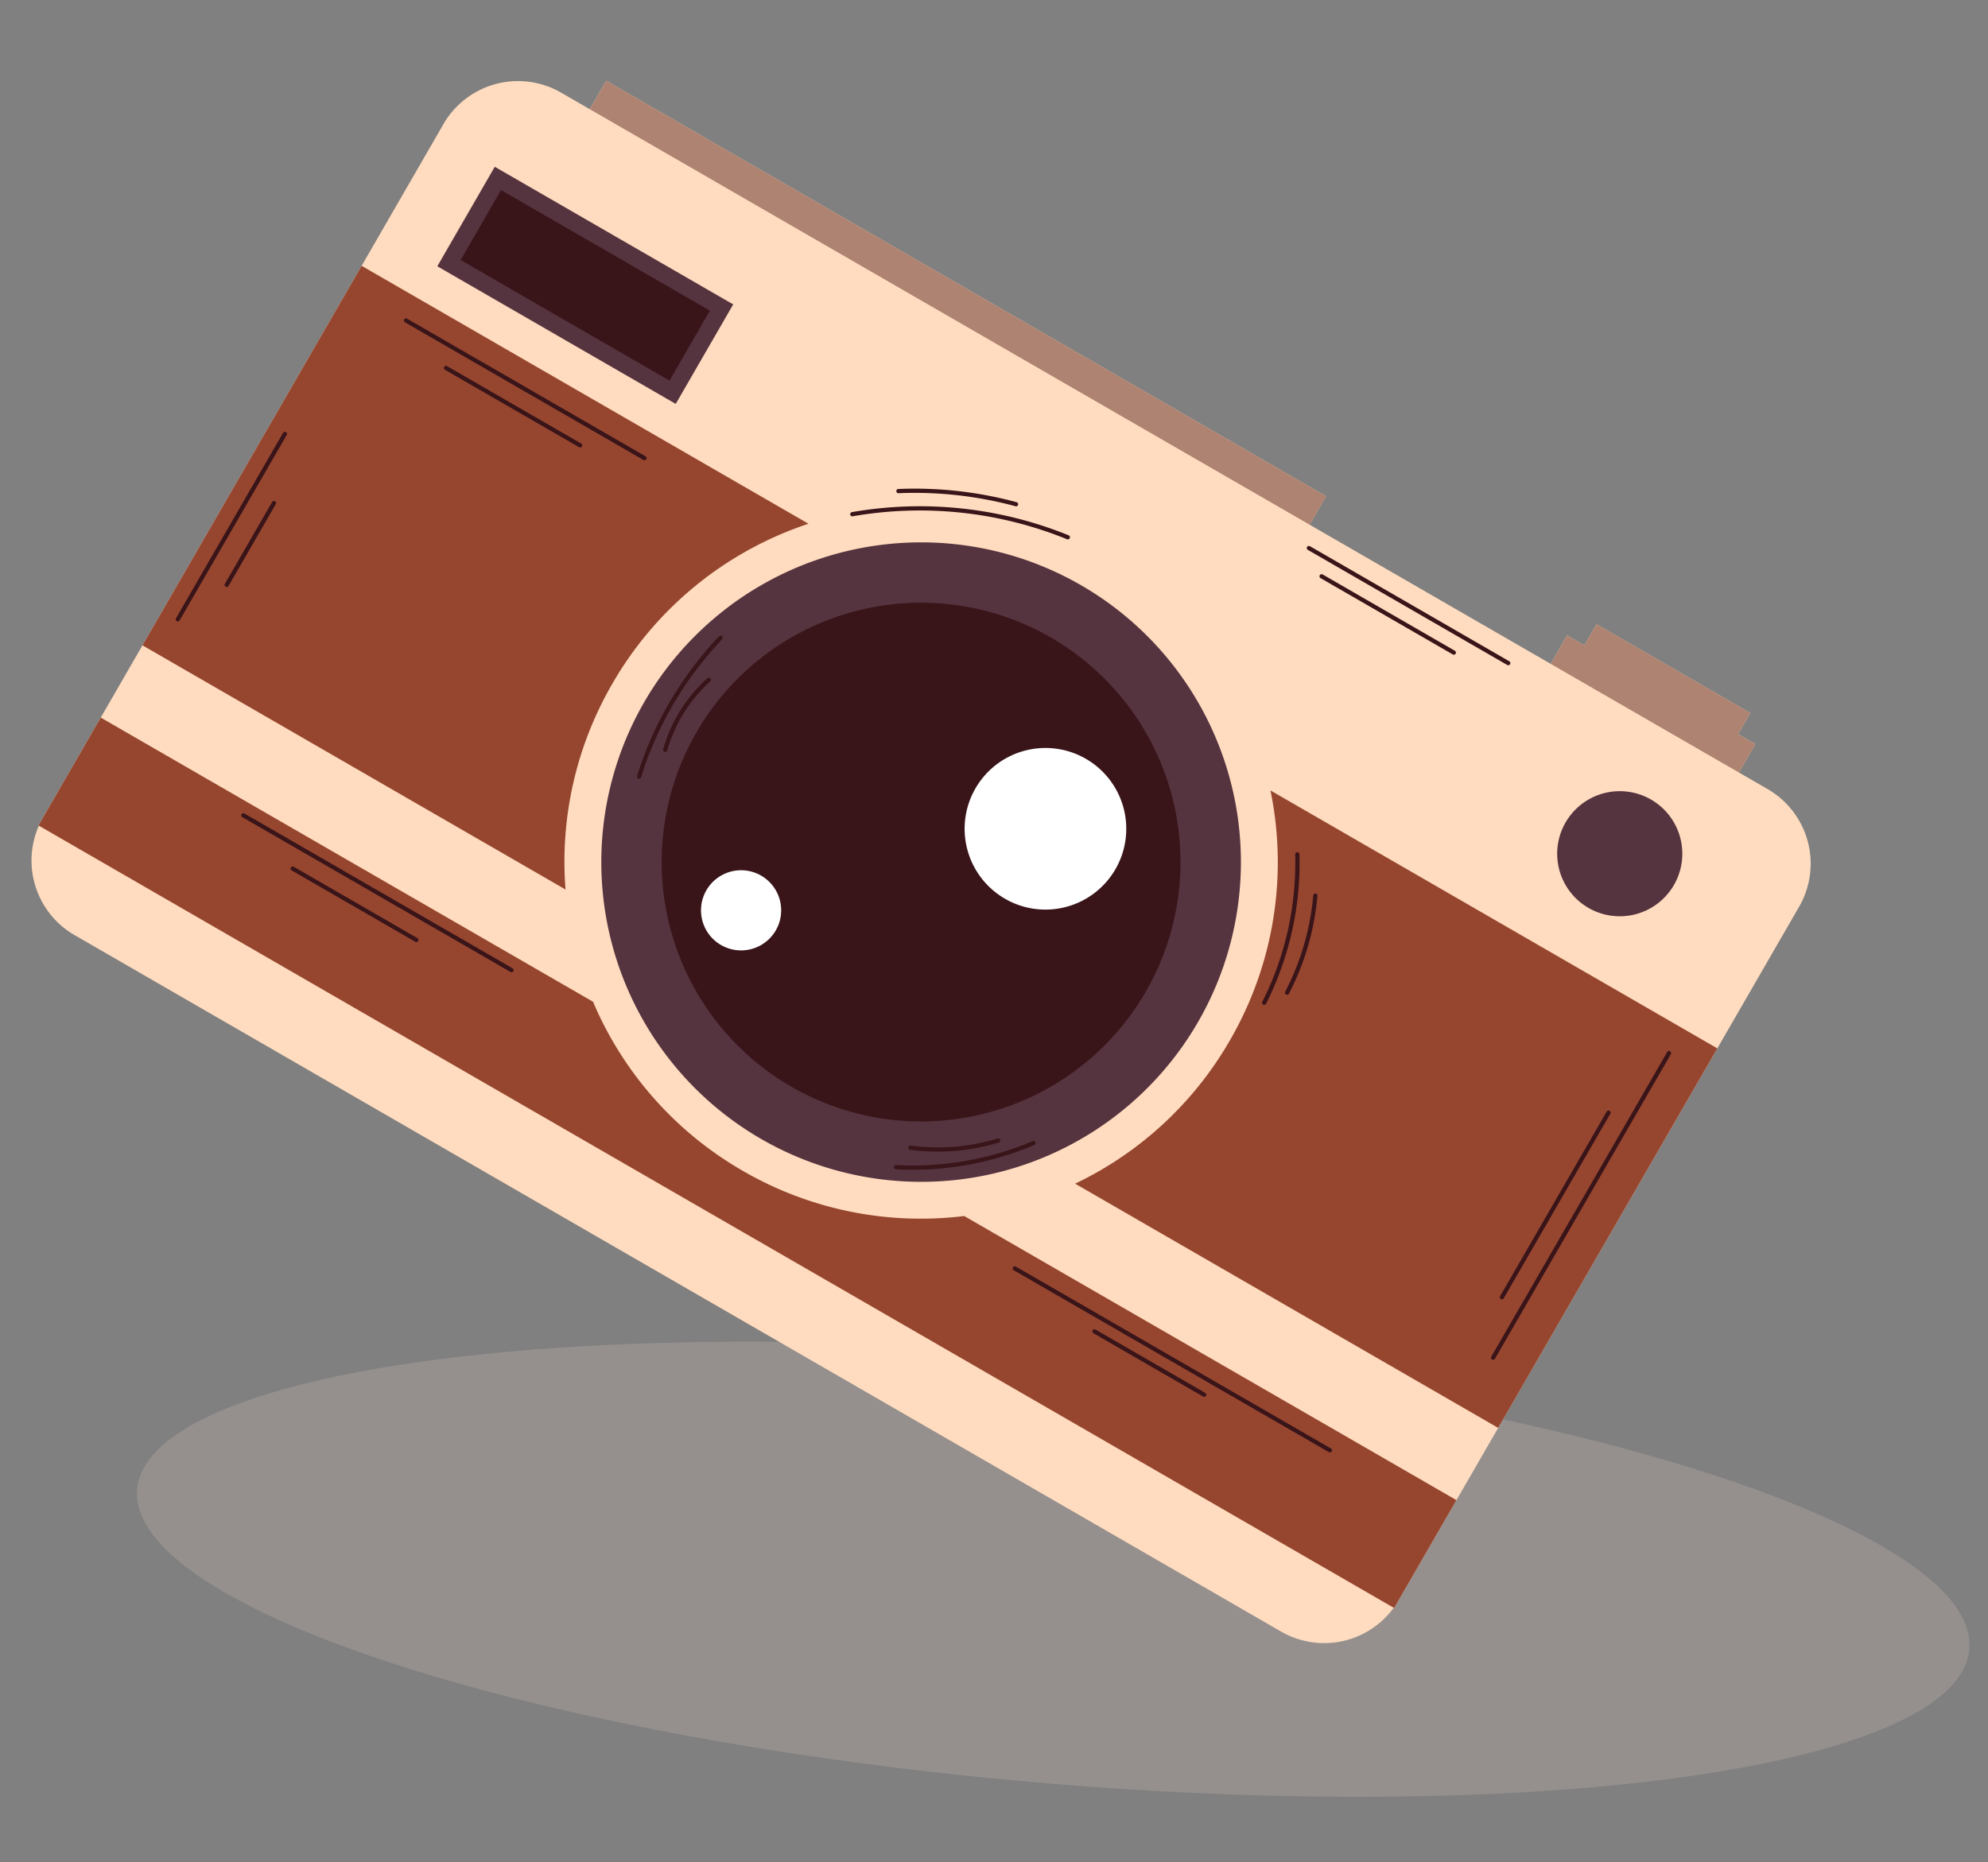 <svg id="Group_5657" data-name="Group 5657" xmlns="http://www.w3.org/2000/svg" xmlns:xlink="http://www.w3.org/1999/xlink" width="87.539" height="82.018" viewBox="0 0 87.539 82.018">
  <rect x="0" y="0" width="87.539" height="82.018" fill="#808080" stroke="none"/>
  <defs>
    <clipPath id="clip-path">
      <rect id="Rectangle_1754" data-name="Rectangle 1754" width="68.931" height="45.366" transform="translate(0)" fill="none"/>
    </clipPath>
  </defs>
  <ellipse id="Ellipse_2" data-name="Ellipse 2" cx="40.501" cy="9.419" rx="40.501" ry="9.419" transform="matrix(-0.996, -0.087, 0.087, -0.996, 85.897, 82.018)" fill="#e5cdc2" opacity="0.217"/>
  <g id="Group_5638" data-name="Group 5638" transform="translate(59.696 73.754) rotate(-150)">
    <g id="Group_5637" data-name="Group 5637" transform="translate(0)" clip-path="url(#clip-path)">
      <path id="Path_3837" data-name="Path 3837" d="M65.138,42.845H63.68v1.448h-36.6V42.845H14.82v1.446h-.878v1.074H6.13V44.292H5.252V42.845H3.793A3.793,3.793,0,0,1,0,39.052V3.387H.022A3.793,3.793,0,0,1,3.793,0H65.138A3.793,3.793,0,0,1,68.91,3.387h.022V39.052a3.793,3.793,0,0,1-3.793,3.793" transform="translate(0 0)" fill="#ffdcbf"/>
      <rect id="Rectangle_1751" data-name="Rectangle 1751" width="36.603" height="1.448" transform="translate(27.077 42.845)" fill="#ae8371"/>
      <path id="Path_3838" data-name="Path 3838" d="M9.568,1.446H8.69V2.521H.878V1.446H0V0H9.568Z" transform="translate(5.252 42.845)" fill="#ae8371"/>
      <path id="Path_3839" data-name="Path 3839" d="M18.764,8.875A15.643,15.643,0,0,0,22.721,19.3H0V0H21.511a15.629,15.629,0,0,0-2.747,8.875" transform="translate(0 12.548)" fill="#96462f"/>
      <path id="Path_3840" data-name="Path 3840" d="M34.466,2.334a15.633,15.633,0,0,0-9.438,3.152H0V0H68.931V5.486H43.9a15.633,15.633,0,0,0-9.438-3.152" transform="translate(0 3.387)" fill="#96462f"/>
      <path id="Path_3841" data-name="Path 3841" d="M3.957,8.875A15.629,15.629,0,0,0,1.21,0H22.721V19.3H0A15.643,15.643,0,0,0,3.957,8.875" transform="translate(46.211 12.548)" fill="#96462f"/>
      <path id="Path_3842" data-name="Path 3842" d="M14.082,28.164A14.082,14.082,0,1,1,28.164,14.082,14.082,14.082,0,0,1,14.082,28.164" transform="translate(20.383 7.341)" fill="#56343f"/>
      <path id="Path_3843" data-name="Path 3843" d="M11.423,22.847A11.423,11.423,0,1,1,22.847,11.423,11.423,11.423,0,0,1,11.423,22.847" transform="translate(23.042 9.999)" fill="#391419"/>
      <path id="Path_3844" data-name="Path 3844" d="M0,1.765A1.765,1.765,0,1,1,1.765,3.53,1.765,1.765,0,0,1,0,1.765" transform="translate(38.503 13.855)" fill="#fff"/>
      <path id="Path_3845" data-name="Path 3845" d="M3.559,0A3.559,3.559,0,1,1,0,3.559,3.559,3.559,0,0,1,3.559,0" transform="translate(26.898 21.872)" fill="#fff"/>
      <rect id="Rectangle_1752" data-name="Rectangle 1752" width="12.123" height="5.06" transform="translate(53.912 33.497)" fill="#56343f"/>
      <rect id="Rectangle_1753" data-name="Rectangle 1753" width="10.62" height="3.557" transform="translate(54.663 34.249)" fill="#391419"/>
      <path id="Path_3846" data-name="Path 3846" d="M2.755,5.51A2.755,2.755,0,1,1,5.51,2.755,2.755,2.755,0,0,1,2.755,5.51" transform="translate(5.252 34.369)" fill="#56343f"/>
      <path id="Path_3847" data-name="Path 3847" d="M.093,15.675A.093.093,0,0,1,0,15.582V.093a.093.093,0,1,1,.186,0V15.582a.093.093,0,0,1-.093.093" transform="translate(1.645 15.021)" fill="#391419"/>
      <path id="Path_3848" data-name="Path 3848" d="M.093,9.571A.093.093,0,0,1,0,9.478V.093a.093.093,0,0,1,.186,0V9.478a.093.093,0,0,1-.093.093" transform="translate(2.641 17.522)" fill="#391419"/>
      <path id="Path_3849" data-name="Path 3849" d="M16.117.186H.093A.093.093,0,1,1,.093,0H16.117a.093.093,0,1,1,0,.186" transform="translate(5.828 7.895)" fill="#391419"/>
      <path id="Path_3850" data-name="Path 3850" d="M5.67.186H.093A.093.093,0,0,1,.093,0H5.67a.093.093,0,1,1,0,.186" transform="translate(11.848 7.247)" fill="#391419"/>
      <path id="Path_3851" data-name="Path 3851" d="M.093,0H10.23a.093.093,0,1,1,0,.186H.093A.093.093,0,1,1,.093,0" transform="translate(16.363 41.846)" fill="#391419"/>
      <path id="Path_3852" data-name="Path 3852" d="M6.909.093a.093.093,0,0,1-.093.093H.093A.093.093,0,1,1,.093,0H6.815a.093.093,0,0,1,.093.093" transform="translate(18.671 41.049)" fill="#391419"/>
      <path id="Path_3853" data-name="Path 3853" d="M12.216.186H.093A.093.093,0,1,1,.093,0H12.216a.093.093,0,1,1,0,.186" transform="translate(53.818 30.647)" fill="#391419"/>
      <path id="Path_3854" data-name="Path 3854" d="M6.91.186H.093A.093.093,0,1,1,.093,0H6.91a.093.093,0,1,1,0,.186" transform="translate(56.555 29.717)" fill="#391419"/>
      <path id="Path_3855" data-name="Path 3855" d="M.093,9.615A.093.093,0,0,1,0,9.521V.093a.093.093,0,1,1,.186,0V9.521a.093.093,0,0,1-.093.093" transform="translate(68.063 14.225)" fill="#391419"/>
      <path id="Path_3856" data-name="Path 3856" d="M.093,4.347A.093.093,0,0,1,0,4.254V.093a.093.093,0,1,1,.186,0V4.254a.093.093,0,0,1-.093.093" transform="translate(66.957 16.615)" fill="#391419"/>
      <path id="Path_3857" data-name="Path 3857" d="M13.726.186H.093A.093.093,0,1,1,.093,0H13.726a.093.093,0,1,1,0,.186" transform="translate(47.613 8.192)" fill="#391419"/>
      <path id="Path_3858" data-name="Path 3858" d="M6.379.186H.093A.093.093,0,1,1,.093,0H6.379a.093.093,0,1,1,0,.186" transform="translate(51.907 7.247)" fill="#391419"/>
      <path id="Path_3859" data-name="Path 3859" d="M.088,0H.093A.093.093,0,0,1,.186.088,13.6,13.6,0,0,0,2.177,6.43a.093.093,0,1,1-.159.1A13.78,13.78,0,0,1,0,.1.093.093,0,0,1,.088,0" transform="translate(18.191 23.52)" fill="#391419"/>
      <path id="Path_3860" data-name="Path 3860" d="M1.191,4.5a.093.093,0,0,1-.124-.045A11.529,11.529,0,0,1,0,.1.093.093,0,0,1,.089,0h0A.093.093,0,0,1,.186.089a11.343,11.343,0,0,0,1.05,4.29.093.093,0,0,1-.045.124" transform="translate(17.541 24.407)" fill="#391419"/>
      <path id="Path_3861" data-name="Path 3861" d="M.071,7.272A.093.093,0,0,1,0,7.16,15.543,15.543,0,0,0,.054.114.093.093,0,0,1,.124,0L.145,0A.093.093,0,0,1,.236.073,15.729,15.729,0,0,1,.184,7.2a.093.093,0,0,1-.113.069" transform="translate(46.959 18.382)" fill="#391419"/>
      <path id="Path_3862" data-name="Path 3862" d="M.073,3.813A.093.093,0,0,1,0,3.7,6.507,6.507,0,0,0,.122.125.093.093,0,0,1,.177.006L.209,0A.093.093,0,0,1,.3.061,6.649,6.649,0,0,1,.184,3.742a.093.093,0,0,1-.111.07" transform="translate(46.485 19.977)" fill="#391419"/>
      <path id="Path_3863" data-name="Path 3863" d="M4.841.176A13.5,13.5,0,0,0,.168,4.088a.093.093,0,1,1-.149-.112A13.681,13.681,0,0,1,4.756.01L4.8,0a.093.093,0,0,1,.042.176" transform="translate(23.902 9.145)" fill="#391419"/>
      <path id="Path_3864" data-name="Path 3864" d="M.161,2.365a.093.093,0,1,1-.137-.127A9.168,9.168,0,0,1,3.247.007L3.283,0a.093.093,0,0,1,.035.179A8.977,8.977,0,0,0,.161,2.365" transform="translate(25.303 10.2)" fill="#391419"/>
      <path id="Path_3865" data-name="Path 3865" d="M8.88.164A17.415,17.415,0,0,1,.106,4.051a.093.093,0,0,1-.025-.185A17.227,17.227,0,0,0,8.76.022a.093.093,0,0,1,.131.011A.093.093,0,0,1,8.88.164" transform="translate(35.93 33.084)" fill="#391419"/>
      <path id="Path_3866" data-name="Path 3866" d="M.069,2.094A16.987,16.987,0,0,0,4.819.015a.093.093,0,0,1,.129.029.093.093,0,0,1-.029.128,17.174,17.174,0,0,1-4.8,2.1.093.093,0,0,1-.048-.18" transform="translate(38.63 34.981)" fill="#391419"/>
    </g>
  </g>
</svg>
